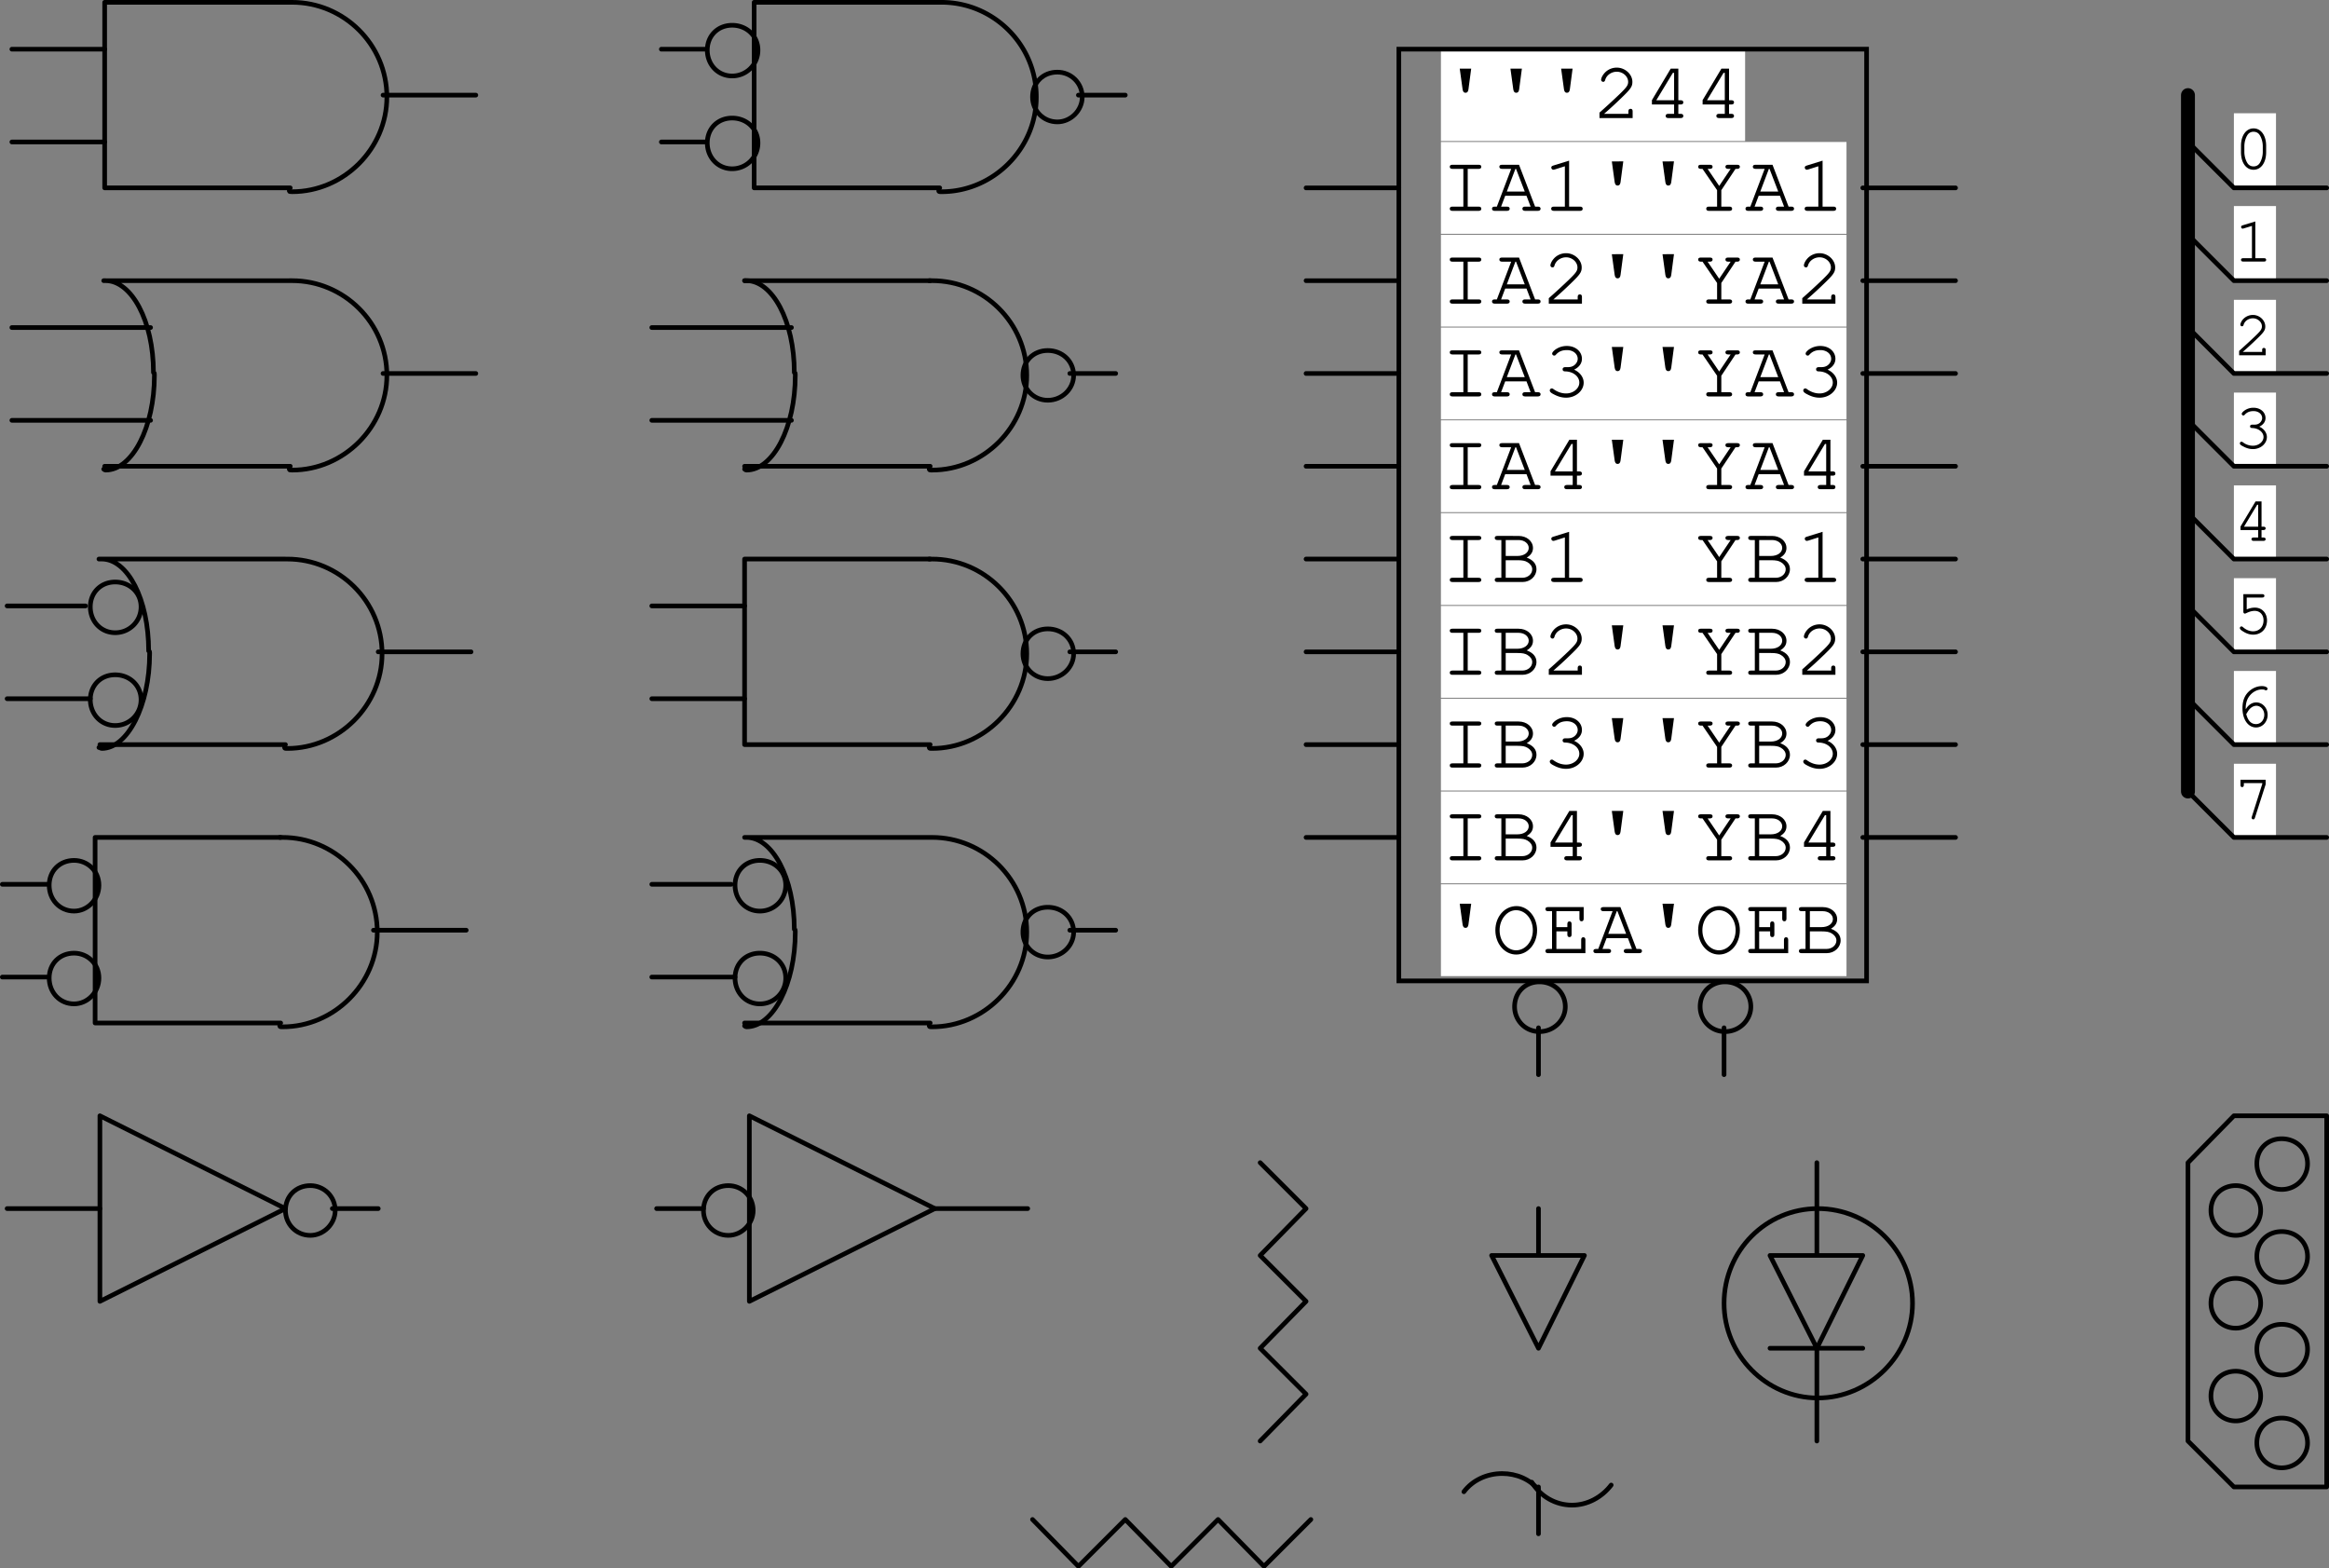 <svg xmlns="http://www.w3.org/2000/svg" xmlns:xlink="http://www.w3.org/1999/xlink" width="292.183" height="196.696"><rect width="100%" height="100%" fill="#808080" stroke="none"/><defs><path id="a" d="m2.36-6.203.359 2.61c.047.28.156.421.36.421.218 0 .327-.125.374-.422l.344-2.61zm0 0"/><path id="b" d="M1.39-.531a46.871 46.871 0 0 0 2.048-1.875c1.296-1.235 1.5-1.531 1.5-2.14 0-.954-.922-1.782-1.954-1.782-.64 0-1.234.281-1.625.781-.203.25-.343.563-.343.75 0 .125.109.25.265.25.125 0 .203-.078.25-.25.172-.594.782-1.016 1.453-1.016.766 0 1.422.594 1.422 1.266 0 .438-.187.688-1.14 1.61A81.063 81.063 0 0 1 .906-.766l-.094.079V0H4.97v-.828c0-.219-.078-.328-.266-.328-.172 0-.266.11-.266.328v.297zm0 0"/><path id="c" d="M3.813-1.703v1.172h-.735c-.203 0-.328.094-.328.265 0 .172.125.266.328.266h1.563c.218 0 .328-.094.328-.266 0-.171-.11-.265-.328-.265h-.297v-1.172h.297c.218 0 .328-.094.328-.266 0-.172-.11-.265-.328-.265h-.297v-3.97H3.39L1.03-2.25v.547zm0-.531H1.578l2.078-3.438h.156Zm0 0"/><path id="d" d="M3.36-5.266h1.374c.22 0 .329-.093.329-.265 0-.172-.11-.25-.329-.25H1.438c-.22 0-.329.078-.329.25s.11.265.329.265h1.375V-.53H1.437c-.218 0-.328.094-.328.265 0 .172.11.266.329.266h3.296c.22 0 .329-.094.329-.266 0-.171-.11-.265-.329-.265H3.36zm0 0"/><path id="e" d="m4.375-1.89.516 1.359h-.704c-.203 0-.328.094-.328.265 0 .172.125.266.329.266h1.609c.219 0 .344-.094.344-.266 0-.171-.11-.265-.344-.265h-.344l-2.016-5.25H1.313c-.235 0-.344.078-.344.25s.125.265.344.265h1.14L.656-.53H.375c-.219 0-.328.094-.328.265 0 .172.125.266.328.266h1.547c.219 0 .344-.094.344-.266 0-.171-.11-.265-.344-.265h-.734l.515-1.36zm-.219-.532h-2.25l1.078-2.844h.079Zm0 0"/><path id="f" d="m3.36-6.297-1.97.61c-.202.062-.265.125-.265.265s.125.266.25.266c.016 0 .125-.032.172-.032l1.281-.406V-.53H1.453c-.234 0-.344.094-.344.265 0 .172.125.266.344.266h3.281c.22 0 .329-.094.329-.266 0-.171-.11-.265-.329-.265H3.36zm0 0"/><path id="g" d="m3.375-2.594 1.781-2.672h.219c.203 0 .328-.093.328-.265 0-.172-.125-.25-.328-.25h-1.14c-.22 0-.344.078-.344.25s.125.265.343.265h.313L3.109-3.125l-1.453-2.14h.282c.218 0 .343-.094.343-.266 0-.172-.11-.25-.344-.25H.798c-.203 0-.328.078-.328.25s.125.265.328.265h.219l1.828 2.672V-.53H1.813c-.22 0-.329.094-.329.265 0 .172.11.266.329.266h2.593c.203 0 .328-.094.328-.266 0-.171-.125-.265-.328-.265H3.375Zm0 0"/><path id="h" d="M2.875-3.672c-.219 0-.328.11-.328.266 0 .172.11.265.328.265.984.016 1.766.625 1.766 1.407C4.64-1 3.89-.375 2.984-.375c-.562 0-1.093-.188-1.593-.547A.305.305 0 0 0 1.187-1c-.14 0-.25.11-.25.25 0 .156.125.297.5.484.532.282 1.016.422 1.547.422 1.204 0 2.204-.86 2.204-1.89 0-.672-.485-1.313-1.204-1.625.625-.297.985-.782.985-1.36 0-.922-.813-1.61-1.875-1.61a2.47 2.47 0 0 0-1.485.47c-.234.187-.375.359-.375.484s.11.25.25.25c.094 0 .157-.031.204-.094.375-.422.796-.593 1.406-.593.765 0 1.344.468 1.344 1.093 0 .328-.188.64-.485.844-.25.156-.453.203-.86.203zm0 0"/><path id="i" d="M1.219-.531h-.5C.5-.531.39-.437.39-.266.39-.094.5 0 .719 0h3.156c.969 0 1.75-.719 1.75-1.61 0-.656-.422-1.156-1.219-1.452.532-.313.782-.704.782-1.204 0-.859-.782-1.515-1.813-1.515H.719c-.219 0-.328.078-.328.25s.109.265.328.265h.5zm.547-2.735v-2H3.39c.718 0 1.265.438 1.265.985 0 .593-.593 1.015-1.437 1.015zm0 2.735v-2.203h1.468c.625 0 .954.062 1.266.25.375.218.594.546.594.89C5.094-1 4.547-.53 3.844-.53zm0 0"/><path id="j" d="M3.125-5.906c-1.5 0-2.656 1.328-2.656 3.031S1.64.172 3.079.172c1.468 0 2.624-1.344 2.624-3.047 0-1.672-1.156-3.031-2.578-3.031zm-.063.515c1.172 0 2.11 1.11 2.11 2.516 0 1.39-.938 2.516-2.094 2.516C1.938-.36 1-1.484 1-2.875c0-1.375.938-2.516 2.063-2.516Zm0 0"/><path id="k" d="M1.766-2.734H3.14v.406c0 .203.093.312.265.312.172 0 .266-.109.266-.312v-1.328c0-.219-.094-.328-.266-.328-.172 0-.265.109-.265.328v.39H1.766v-2h2.89v.938c0 .219.094.328.266.328.172 0 .266-.11.266-.328v-1.453H.718c-.218 0-.327.078-.327.25s.109.265.328.265h.5V-.53h-.5C.5-.531.39-.437.39-.266.39-.094.5 0 .719 0h4.687v-1.672c0-.203-.093-.328-.265-.328-.172 0-.266.125-.266.328v1.14h-3.11Zm0 0"/><path id="l" d="M1.5-2.156c-.016-.078-.016-.156-.016-.188 0-.5.141-1 .375-1.344C2.25-4.28 2.891-4.64 3.5-4.64c.156 0 .266.016.36.047.078.047.109.063.156.063a.197.197 0 0 0 .203-.203c0-.188-.313-.329-.703-.329-.547 0-1.079.204-1.532.579-.609.515-.906 1.218-.906 2.187 0 1.422.703 2.422 1.703 2.422.813 0 1.453-.703 1.453-1.594 0-.843-.64-1.547-1.421-1.547-.532 0-1.016.313-1.313.86zm.047.61c.203-.329.281-.47.406-.61.25-.281.563-.438.86-.438.546 0 1 .5 1 1.125 0 .657-.438 1.172-1.032 1.172-.61 0-1-.39-1.234-1.25zm0 0"/><path id="m" d="M1.61-4.531h1.937c.187 0 .281-.078.281-.219 0-.125-.094-.203-.281-.203h-2.36v2.203c0 .14.079.234.204.234.046 0 .093-.03.203-.078.36-.172.687-.265 1.015-.265.657 0 1.11.484 1.11 1.187 0 .813-.531 1.375-1.313 1.375-.453 0-.89-.187-1.281-.531-.078-.063-.11-.078-.172-.078a.197.197 0 0 0-.203.203c0 .125.11.25.406.422.407.265.828.406 1.266.406 1.015 0 1.734-.734 1.734-1.781 0-.938-.64-1.61-1.515-1.61-.344 0-.625.063-1.032.22zm0 0"/><path id="n" d="M3.047-1.36v.938h-.578c-.172 0-.266.078-.266.203 0 .14.094.219.266.219h1.25c.156 0 .265-.078.265-.219 0-.125-.093-.203-.265-.203h-.25v-.937h.25c.172 0 .265-.079.265-.22 0-.124-.093-.202-.265-.202h-.25v-3.172h-.75L.829-1.797v.438zm0-.421H1.266l1.656-2.75h.125zm0 0"/><path id="o" d="M2.297-2.938c-.172 0-.266.079-.266.22 0 .124.094.202.266.202C3.078-2.5 3.719-2 3.719-1.39c0 .594-.61 1.094-1.328 1.094a2.04 2.04 0 0 1-1.266-.437.333.333 0 0 0-.188-.063c-.093 0-.187.094-.187.203 0 .125.11.235.406.375.422.235.813.344 1.235.344.968 0 1.75-.688 1.75-1.516 0-.53-.375-1.046-.954-1.296.5-.235.782-.626.782-1.079 0-.734-.64-1.296-1.5-1.296a1.91 1.91 0 0 0-1.172.375c-.203.156-.313.296-.313.39 0 .11.094.203.204.203a.192.192 0 0 0 .156-.078c.297-.328.64-.469 1.125-.469.61 0 1.078.375 1.078.875 0 .25-.156.516-.39.672-.204.125-.36.156-.688.156zm0 0"/><path id="p" d="M1.11-.422a41.7 41.7 0 0 0 1.64-1.5c1.031-.984 1.188-1.219 1.188-1.703 0-.766-.72-1.438-1.547-1.438-.516 0-1 .235-1.313.625-.156.204-.266.454-.266.61 0 .094.094.187.204.187.109 0 .171-.062.203-.187.14-.485.625-.813 1.172-.813.593 0 1.125.47 1.125 1 0 .36-.141.563-.907 1.297A73.715 73.715 0 0 1 .72-.609l-.063.062V0h3.328v-.672c0-.172-.078-.25-.218-.25-.141 0-.22.078-.22.25v.25zm0 0"/><path id="q" d="m2.688-5.031-1.579.484c-.156.047-.203.094-.203.219 0 .11.094.203.188.203.031 0 .11-.016.14-.031l1.032-.313v4.047h-1.11c-.172 0-.265.078-.265.203 0 .14.093.219.265.219h2.625c.188 0 .266-.078.266-.219 0-.125-.078-.203-.266-.203H2.687Zm0 0"/><path id="r" d="M3.563-4.438 2.25-.313c-.016.047-.031.079-.031.11 0 .125.094.219.203.219.125 0 .172-.063.219-.204l1.343-4.187v-.578H.828v.656c0 .172.063.266.203.266s.219-.094.219-.266v-.234h2.313zm0 0"/><path id="s" d="M4.047-2.875c0-1.297-.64-2.188-1.578-2.188-.938 0-1.578.891-1.578 2.188v.797C.89-.766 1.53.125 2.469.125c.937 0 1.578-.89 1.578-2.203zm-2.734.047c0-.516.156-1.047.39-1.406a.871.871 0 0 1 .766-.407c.328 0 .594.141.765.407.235.359.391.89.391 1.406v.719c0 .5-.156 1.046-.39 1.406a.871.871 0 0 1-.766.406.871.871 0 0 1-.766-.406c-.234-.36-.39-.906-.39-1.406Zm0 0"/></defs><path fill="none" stroke="#000" stroke-linecap="round" stroke-linejoin="round" stroke-miterlimit="10" stroke-width=".582" d="M36.412.29H13.131v23.278h23.281"/><path fill="none" stroke="#000" stroke-linecap="round" stroke-linejoin="round" stroke-miterlimit="10" stroke-width=".582" d="M36.29 23.932c0 .117.122.117.36.117 6.48 0 11.883-5.399 11.883-11.88 0-6.6-5.402-11.878-11.883-11.878h-.36M1.49 6.17h11.64M1.49 17.81h11.64m34.923-5.878h11.64M36.29 58.85c0 .12.122.12.36.12 6.48 0 11.883-5.402 11.883-11.882 0-6.598-5.402-11.88-11.883-11.88h-.36M48.053 46.85h11.64m-46.683 12s.12.12.242.12c3.36 0 6.12-5.402 6.12-11.882 0-.239 0-.36-.12-.36M13.13 35.209h23.282M13.13 58.49h23.282M1.49 41.088h17.402M1.49 52.728h17.402m.36-6c0-6.48-2.762-11.52-6-11.52h-.242M117.892.29h-23.28v23.278h23.28"/><path fill="none" stroke="#000" stroke-linecap="round" stroke-linejoin="round" stroke-miterlimit="10" stroke-width=".582" d="M117.771 23.932c0 .117.121.117.36.117 6.48 0 11.879-5.399 11.879-11.88 0-6.6-5.399-11.878-11.88-11.878h-.359M82.97 17.81h5.762m52.438-5.878h-5.88M82.97 6.17h5.762m6.36.12c0-1.8-1.442-3.12-3.239-3.12-1.8 0-3.12 1.32-3.12 3.12 0 1.798 1.32 3.24 3.12 3.24a3.228 3.228 0 0 0 3.239-3.24zm0 11.642c0-1.801-1.442-3.122-3.239-3.122-1.8 0-3.12 1.32-3.12 3.122 0 1.796 1.32 3.238 3.12 3.238a3.228 3.228 0 0 0 3.239-3.238zm0 0"/><path fill="none" stroke="#000" stroke-linecap="round" stroke-linejoin="round" stroke-miterlimit="10" stroke-width=".582" d="M135.771 12.17c0-1.801-1.441-3.121-3.12-3.121-1.798 0-3.118 1.32-3.118 3.12 0 1.68 1.32 3.122 3.117 3.122 1.68 0 3.121-1.442 3.121-3.121zm-19.199 116.52c0 .12.121.12.36.12 6.48 0 11.878-5.402 11.878-11.878 0-6.602-5.398-11.883-11.878-11.883h-.36m-23.16 23.641s.121.12.238.12c3.36 0 6.121-5.402 6.121-11.878 0-.243 0-.364-.12-.364m-6.239-11.519h23.281M99.65 116.568c0-6.48-2.758-11.52-6-11.52h-.238m-1.199 17.52H81.77m9.962-11.636h-9.96"/><path fill="none" stroke="#000" stroke-linecap="round" stroke-linejoin="round" stroke-miterlimit="10" stroke-width=".582" d="M98.572 111.049c0-1.801-1.441-3.117-3.242-3.117-1.797 0-3.117 1.316-3.117 3.117 0 1.8 1.32 3.242 3.117 3.242a3.23 3.23 0 0 0 3.242-3.242zm0 11.641c0-1.801-1.441-3.122-3.242-3.122-1.797 0-3.117 1.32-3.117 3.121s1.32 3.243 3.117 3.243a3.23 3.23 0 0 0 3.242-3.243zm41.398-6h-5.757m.48.242c0-1.801-1.441-3.122-3.242-3.122-1.8 0-3.121 1.32-3.121 3.122 0 1.68 1.32 3.117 3.121 3.117 1.8 0 3.242-1.438 3.242-3.117zM93.412 128.33h23.281m-104.16 11.64v23.278L35.81 151.61zm34.918 11.641h-5.758"/><path fill="none" stroke="#000" stroke-linecap="round" stroke-linejoin="round" stroke-miterlimit="10" stroke-width=".582" d="M42.053 151.85c0-1.801-1.442-3.122-3.121-3.122-1.801 0-3.122 1.32-3.122 3.121 0 1.68 1.32 3.122 3.122 3.122 1.68 0 3.12-1.442 3.12-3.122zm-41.161-.239h11.641M94.01 139.97v23.278l23.28-11.637zm-11.637 11.641h5.879"/><path fill="none" stroke="#000" stroke-linecap="round" stroke-linejoin="round" stroke-miterlimit="10" stroke-width=".582" d="M94.49 151.85c0-1.801-1.437-3.122-3.117-3.122-1.8 0-3.121 1.32-3.121 3.121 0 1.68 1.32 3.122 3.12 3.122 1.68 0 3.118-1.442 3.118-3.122zm22.8-.239h11.642M116.693 70.13H93.412v23.278h23.281"/><path fill="none" stroke="#000" stroke-linecap="round" stroke-linejoin="round" stroke-miterlimit="10" stroke-width=".582" d="M116.572 93.771c0 .118.121.118.36.118 6.48 0 11.878-5.399 11.878-11.88 0-6.6-5.398-11.878-11.878-11.878h-.36M81.771 76.01h11.641M81.771 87.65h11.641m46.558-5.879h-5.757"/><path fill="none" stroke="#000" stroke-linecap="round" stroke-linejoin="round" stroke-miterlimit="10" stroke-width=".582" d="M134.693 82.01c0-1.801-1.441-3.121-3.242-3.121-1.8 0-3.121 1.32-3.121 3.12 0 1.68 1.32 3.122 3.121 3.122 1.8 0 3.242-1.442 3.242-3.121zm-99.48 23.039H11.932v23.28h23.28"/><path fill="none" stroke="#000" stroke-linecap="round" stroke-linejoin="round" stroke-miterlimit="10" stroke-width=".582" d="M35.092 128.69c0 .12.12.12.359.12 6.48 0 11.879-5.402 11.879-11.878 0-6.602-5.398-11.883-11.879-11.883h-.36M.29 122.568h5.88m52.32-5.878H46.853M.29 110.932h5.88m6.242.117c0-1.801-1.441-3.117-3.121-3.117-1.8 0-3.121 1.316-3.121 3.117 0 1.8 1.32 3.242 3.12 3.242 1.68 0 3.122-1.442 3.122-3.242zm0 11.641c0-1.801-1.441-3.122-3.121-3.122-1.8 0-3.121 1.32-3.121 3.121s1.32 3.243 3.12 3.243c1.68 0 3.122-1.442 3.122-3.243zm104.16-63.84c0 .12.121.12.36.12 6.48 0 11.878-5.402 11.878-11.882 0-6.598-5.398-11.88-11.878-11.88h-.36M93.412 58.85s.121.12.238.12c3.36 0 6.121-5.402 6.121-11.882 0-.239 0-.36-.12-.36m-.001 0c0-6.48-2.758-11.52-6-11.52h-.238m-11.641 17.52h17.52m-17.52-11.64h17.52m40.679 5.762h-5.757"/><path fill="none" stroke="#000" stroke-linecap="round" stroke-linejoin="round" stroke-miterlimit="10" stroke-width=".582" d="M134.693 47.088c0-1.797-1.441-3.117-3.242-3.117-1.8 0-3.121 1.32-3.121 3.117 0 1.683 1.32 3.12 3.121 3.12 1.8 0 3.242-1.437 3.242-3.12zM93.412 58.49h23.281M93.412 35.209h23.281m-81 58.562c0 .118.117.118.36.118 6.48 0 11.879-5.399 11.879-11.88 0-6.6-5.399-11.878-11.88-11.878h-.359m-23.281 23.64c.121 0 .238.118.36.118 3.238 0 6-5.399 6-11.88 0-.238 0-.359-.122-.359m-6.117-11.52H35.81M18.65 81.65c0-6.48-2.64-11.52-5.879-11.52h-.359M11.33 87.65H.892m9.84-11.64H.892"/><path fill="none" stroke="#000" stroke-linecap="round" stroke-linejoin="round" stroke-miterlimit="10" stroke-width=".582" d="M17.693 76.13c0-1.8-1.441-3.12-3.242-3.12-1.8 0-3.121 1.32-3.121 3.12 0 1.802 1.32 3.239 3.121 3.239 1.8 0 3.242-1.437 3.242-3.238zm0 11.641c0-1.8-1.441-3.12-3.242-3.12-1.8 0-3.121 1.32-3.121 3.12 0 1.797 1.32 3.239 3.121 3.239a3.23 3.23 0 0 0 3.242-3.239zm41.399-6H47.45M12.533 93.408H35.81m128.043-69.84h11.637m58.203 0h11.637m-81.477 11.641h11.637m58.203 0h11.637M163.853 46.85h11.637m58.203 0h11.637m-81.477 11.64h11.637m58.203 0h11.637m-81.477 11.64h11.637m58.203 0h11.637m-81.477 11.641h11.637m58.203 0h11.637m-81.477 11.637h11.637m58.203 0h11.637m-81.477 11.641h11.637m58.203 0h11.637m-48.957 21.241c0-1.8-1.441-3.12-3.242-3.12s-3.121 1.32-3.121 3.12c0 1.68 1.32 3.118 3.12 3.118 1.802 0 3.243-1.437 3.243-3.117zm23.277 0c0-1.8-1.437-3.12-3.238-3.12-1.8 0-3.121 1.32-3.121 3.12 0 1.68 1.32 3.118 3.121 3.118 1.8 0 3.238-1.437 3.238-3.117zm-26.64 8.52v-5.878m23.28 5.878v-5.878"/><path fill="#fff" d="M180.771 17.69h38.16V6.17h-38.16zm0 0"/><use xlink:href="#a" width="100%" height="100%" x="229.801" y="60.8" transform="translate(-49.03 -45.99)"/><use xlink:href="#a" width="100%" height="100%" x="236.161" y="60.8" transform="translate(-49.03 -45.99)"/><use xlink:href="#a" width="100%" height="100%" x="242.521" y="60.8" transform="translate(-49.03 -45.99)"/><use xlink:href="#b" width="100%" height="100%" x="248.881" y="60.8" transform="translate(-49.03 -45.99)"/><use xlink:href="#c" width="100%" height="100%" x="255.241" y="60.8" transform="translate(-49.03 -45.99)"/><use xlink:href="#c" width="100%" height="100%" x="261.601" y="60.8" transform="translate(-49.03 -45.99)"/><path fill="#fff" d="M180.771 29.33h50.88V17.81h-50.88zm0 0"/><use xlink:href="#d" width="100%" height="100%" x="229.801" y="72.44" transform="translate(-49.03 -45.99)"/><use xlink:href="#e" width="100%" height="100%" x="236.161" y="72.44" transform="translate(-49.03 -45.99)"/><use xlink:href="#f" width="100%" height="100%" x="242.521" y="72.44" transform="translate(-49.03 -45.99)"/><use xlink:href="#a" width="100%" height="100%" x="248.881" y="72.44" transform="translate(-49.03 -45.99)"/><use xlink:href="#a" width="100%" height="100%" x="255.241" y="72.44" transform="translate(-49.03 -45.99)"/><use xlink:href="#g" width="100%" height="100%" x="261.601" y="72.44" transform="translate(-49.03 -45.99)"/><use xlink:href="#e" width="100%" height="100%" x="267.961" y="72.44" transform="translate(-49.03 -45.99)"/><use xlink:href="#f" width="100%" height="100%" x="274.321" y="72.44" transform="translate(-49.03 -45.99)"/><path fill="#fff" d="M180.771 40.97h50.88V29.452h-50.88zm0 0"/><use xlink:href="#d" width="100%" height="100%" x="229.801" y="84.08" transform="translate(-49.03 -45.99)"/><use xlink:href="#e" width="100%" height="100%" x="236.161" y="84.08" transform="translate(-49.03 -45.99)"/><use xlink:href="#b" width="100%" height="100%" x="242.521" y="84.08" transform="translate(-49.03 -45.99)"/><use xlink:href="#a" width="100%" height="100%" x="248.881" y="84.08" transform="translate(-49.03 -45.99)"/><use xlink:href="#a" width="100%" height="100%" x="255.241" y="84.08" transform="translate(-49.03 -45.99)"/><use xlink:href="#g" width="100%" height="100%" x="261.601" y="84.08" transform="translate(-49.03 -45.99)"/><use xlink:href="#e" width="100%" height="100%" x="267.961" y="84.08" transform="translate(-49.03 -45.99)"/><use xlink:href="#b" width="100%" height="100%" x="274.321" y="84.08" transform="translate(-49.03 -45.99)"/><path fill="#fff" d="M180.771 52.611h50.88V41.088h-50.88zm0 0"/><use xlink:href="#d" width="100%" height="100%" x="229.801" y="95.72" transform="translate(-49.03 -45.99)"/><use xlink:href="#e" width="100%" height="100%" x="236.161" y="95.72" transform="translate(-49.03 -45.99)"/><use xlink:href="#h" width="100%" height="100%" x="242.521" y="95.72" transform="translate(-49.03 -45.99)"/><use xlink:href="#a" width="100%" height="100%" x="248.881" y="95.72" transform="translate(-49.03 -45.99)"/><use xlink:href="#a" width="100%" height="100%" x="255.241" y="95.72" transform="translate(-49.03 -45.99)"/><use xlink:href="#g" width="100%" height="100%" x="261.601" y="95.72" transform="translate(-49.03 -45.99)"/><use xlink:href="#e" width="100%" height="100%" x="267.961" y="95.72" transform="translate(-49.03 -45.99)"/><use xlink:href="#h" width="100%" height="100%" x="274.321" y="95.72" transform="translate(-49.03 -45.99)"/><path fill="#fff" d="M180.771 64.248h50.88v-11.52h-50.88zm0 0"/><use xlink:href="#d" width="100%" height="100%" x="229.801" y="107.36" transform="translate(-49.03 -45.99)"/><use xlink:href="#e" width="100%" height="100%" x="236.161" y="107.36" transform="translate(-49.03 -45.99)"/><use xlink:href="#c" width="100%" height="100%" x="242.521" y="107.36" transform="translate(-49.03 -45.99)"/><use xlink:href="#a" width="100%" height="100%" x="248.881" y="107.36" transform="translate(-49.03 -45.99)"/><use xlink:href="#a" width="100%" height="100%" x="255.241" y="107.36" transform="translate(-49.03 -45.99)"/><use xlink:href="#g" width="100%" height="100%" x="261.601" y="107.36" transform="translate(-49.03 -45.99)"/><use xlink:href="#e" width="100%" height="100%" x="267.961" y="107.36" transform="translate(-49.03 -45.99)"/><use xlink:href="#c" width="100%" height="100%" x="274.321" y="107.36" transform="translate(-49.03 -45.99)"/><path fill="#fff" d="M180.771 75.889h50.88v-11.52h-50.88zm0 0"/><use xlink:href="#d" width="100%" height="100%" x="229.801" y="119" transform="translate(-49.03 -45.99)"/><use xlink:href="#i" width="100%" height="100%" x="236.161" y="119" transform="translate(-49.03 -45.99)"/><use xlink:href="#f" width="100%" height="100%" x="242.521" y="119" transform="translate(-49.03 -45.99)"/><use xlink:href="#g" width="100%" height="100%" x="261.601" y="119" transform="translate(-49.03 -45.99)"/><use xlink:href="#i" width="100%" height="100%" x="267.961" y="119" transform="translate(-49.03 -45.99)"/><use xlink:href="#f" width="100%" height="100%" x="274.321" y="119" transform="translate(-49.03 -45.99)"/><path fill="#fff" d="M180.771 87.53h50.88V76.01h-50.88zm0 0"/><use xlink:href="#d" width="100%" height="100%" x="229.801" y="130.64" transform="translate(-49.03 -45.99)"/><use xlink:href="#i" width="100%" height="100%" x="236.161" y="130.64" transform="translate(-49.03 -45.99)"/><use xlink:href="#b" width="100%" height="100%" x="242.521" y="130.64" transform="translate(-49.03 -45.99)"/><use xlink:href="#a" width="100%" height="100%" x="248.881" y="130.64" transform="translate(-49.03 -45.99)"/><use xlink:href="#a" width="100%" height="100%" x="255.241" y="130.64" transform="translate(-49.03 -45.99)"/><use xlink:href="#g" width="100%" height="100%" x="261.601" y="130.64" transform="translate(-49.03 -45.99)"/><use xlink:href="#i" width="100%" height="100%" x="267.961" y="130.64" transform="translate(-49.03 -45.99)"/><use xlink:href="#b" width="100%" height="100%" x="274.321" y="130.64" transform="translate(-49.03 -45.99)"/><path fill="#fff" d="M180.771 99.17h50.88V87.65h-50.88zm0 0"/><use xlink:href="#d" width="100%" height="100%" x="229.801" y="142.28" transform="translate(-49.03 -45.99)"/><use xlink:href="#i" width="100%" height="100%" x="236.161" y="142.28" transform="translate(-49.03 -45.99)"/><use xlink:href="#h" width="100%" height="100%" x="242.521" y="142.28" transform="translate(-49.03 -45.99)"/><use xlink:href="#a" width="100%" height="100%" x="248.881" y="142.28" transform="translate(-49.03 -45.99)"/><use xlink:href="#a" width="100%" height="100%" x="255.241" y="142.28" transform="translate(-49.03 -45.99)"/><use xlink:href="#g" width="100%" height="100%" x="261.601" y="142.28" transform="translate(-49.03 -45.99)"/><use xlink:href="#i" width="100%" height="100%" x="267.961" y="142.28" transform="translate(-49.03 -45.99)"/><use xlink:href="#h" width="100%" height="100%" x="274.321" y="142.28" transform="translate(-49.03 -45.99)"/><path fill="#fff" d="M180.771 110.81h50.88V99.29h-50.88zm0 0"/><use xlink:href="#d" width="100%" height="100%" x="229.801" y="153.92" transform="translate(-49.03 -45.99)"/><use xlink:href="#i" width="100%" height="100%" x="236.161" y="153.92" transform="translate(-49.03 -45.99)"/><use xlink:href="#c" width="100%" height="100%" x="242.521" y="153.92" transform="translate(-49.03 -45.99)"/><use xlink:href="#a" width="100%" height="100%" x="248.881" y="153.92" transform="translate(-49.03 -45.99)"/><use xlink:href="#a" width="100%" height="100%" x="255.241" y="153.92" transform="translate(-49.03 -45.99)"/><use xlink:href="#g" width="100%" height="100%" x="261.601" y="153.92" transform="translate(-49.03 -45.99)"/><use xlink:href="#i" width="100%" height="100%" x="267.961" y="153.92" transform="translate(-49.03 -45.99)"/><use xlink:href="#c" width="100%" height="100%" x="274.321" y="153.92" transform="translate(-49.03 -45.99)"/><path fill="#fff" d="M180.771 122.451h50.88v-11.52h-50.88zm0 0"/><use xlink:href="#a" width="100%" height="100%" x="229.801" y="165.56" transform="translate(-49.03 -45.99)"/><use xlink:href="#j" width="100%" height="100%" x="236.161" y="165.56" transform="translate(-49.03 -45.99)"/><use xlink:href="#k" width="100%" height="100%" x="242.521" y="165.56" transform="translate(-49.03 -45.99)"/><use xlink:href="#e" width="100%" height="100%" x="248.881" y="165.56" transform="translate(-49.03 -45.99)"/><use xlink:href="#a" width="100%" height="100%" x="255.241" y="165.56" transform="translate(-49.03 -45.99)"/><use xlink:href="#j" width="100%" height="100%" x="261.601" y="165.56" transform="translate(-49.03 -45.99)"/><use xlink:href="#k" width="100%" height="100%" x="267.961" y="165.56" transform="translate(-49.03 -45.99)"/><use xlink:href="#i" width="100%" height="100%" x="274.321" y="165.56" transform="translate(-49.03 -45.99)"/><path fill="none" stroke="#000" stroke-linecap="round" stroke-miterlimit="10" stroke-width=".582" d="M175.49 123.049h58.68V6.169h-58.68Zm0 0"/><path fill="#fff" d="M280.252 93.53h5.281v-9.36h-5.281zm0 0"/><use xlink:href="#l" width="100%" height="100%" x="329.281" y="137.12" transform="translate(-49.03 -45.99)"/><path fill="#fff" d="M280.252 81.889h5.281v-9.36h-5.281zm0 0"/><use xlink:href="#m" width="100%" height="100%" x="329.281" y="125.48" transform="translate(-49.03 -45.99)"/><path fill="#fff" d="M280.252 70.248h5.281v-9.36h-5.281zm0 0"/><use xlink:href="#n" width="100%" height="100%" x="329.281" y="113.84" transform="translate(-49.03 -45.99)"/><path fill="#fff" d="M280.252 58.611h5.281v-9.363h-5.281zm0 0"/><use xlink:href="#o" width="100%" height="100%" x="329.281" y="102.2" transform="translate(-49.03 -45.99)"/><path fill="#fff" d="M280.252 46.97h5.281v-9.359h-5.281zm0 0"/><use xlink:href="#p" width="100%" height="100%" x="329.281" y="90.56" transform="translate(-49.03 -45.99)"/><path fill="#fff" d="M280.252 35.209h5.281v-9.36h-5.281zm0 0"/><use xlink:href="#q" width="100%" height="100%" x="329.281" y="78.8" transform="translate(-49.03 -45.99)"/><path fill="#fff" d="M280.252 105.17h5.281v-9.36h-5.281zm0 0"/><use xlink:href="#r" width="100%" height="100%" x="329.281" y="148.76" transform="translate(-49.03 -45.99)"/><path fill="#fff" d="M280.252 23.568h5.281v-9.36h-5.281zm0 0"/><use xlink:href="#s" width="100%" height="100%" x="329.281" y="67.16" transform="translate(-49.03 -45.99)"/><path fill="none" stroke="#000" stroke-linecap="round" stroke-linejoin="round" stroke-miterlimit="10" stroke-width="1.745" d="M274.49 99.29V11.933"/><path fill="none" stroke="#000" stroke-linecap="round" stroke-linejoin="round" stroke-miterlimit="10" stroke-width=".582" d="m274.49 17.81 5.762 5.758h11.64m-17.402 5.883 5.762 5.758h11.64m-17.402 5.879 5.762 5.761h11.64m-17.402 5.879 5.762 5.762h11.64m-17.402 5.879 5.762 5.762h11.64M274.49 76.01l5.762 5.761h11.64M274.49 87.65l5.762 5.758h11.64M274.49 99.29l5.762 5.759h11.64m-98.882 46.562v5.88h5.761l-5.761 11.64-5.88-11.64h5.88zm96.48-5.641c0-1.8-1.437-3.12-3.238-3.12s-3.121 1.32-3.121 3.12c0 1.801 1.32 3.239 3.12 3.239a3.224 3.224 0 0 0 3.24-3.238zm-5.879 5.88c0-1.801-1.441-3.122-3.12-3.122-1.798 0-3.118 1.32-3.118 3.121 0 1.68 1.32 3.122 3.117 3.122 1.68 0 3.121-1.442 3.121-3.122zm5.879 5.761c0-1.8-1.437-3.12-3.238-3.12s-3.121 1.32-3.121 3.12c0 1.797 1.32 3.238 3.12 3.238 1.802 0 3.24-1.44 3.24-3.238zm-5.879 5.879c0-1.8-1.441-3.121-3.12-3.121-1.798 0-3.118 1.32-3.118 3.121 0 1.68 1.32 3.121 3.117 3.121 1.68 0 3.121-1.441 3.121-3.12zm5.879 5.758c0-1.797-1.437-3.117-3.238-3.117s-3.121 1.32-3.121 3.117c0 1.8 1.32 3.242 3.12 3.242a3.226 3.226 0 0 0 3.24-3.242zm-5.879 5.882c0-1.8-1.441-3.12-3.12-3.12-1.798 0-3.118 1.32-3.118 3.12 0 1.68 1.32 3.118 3.117 3.118 1.68 0 3.121-1.438 3.121-3.117zm5.879 5.88c0-1.801-1.437-3.121-3.238-3.121s-3.121 1.32-3.121 3.12c0 1.68 1.32 3.122 3.12 3.122 1.802 0 3.24-1.442 3.24-3.121zm0 0"/><path fill="none" stroke="#000" stroke-linecap="round" stroke-linejoin="round" stroke-miterlimit="10" stroke-width=".582" d="M291.892 139.97h-11.64l-5.762 5.88v34.921l5.762 5.758h11.64zm-63.96 5.88v11.64h5.761l-5.761 11.64-5.88-11.64h5.88zm-5.879 23.28h11.64m-5.761 0v11.641"/><path fill="none" stroke="#000" stroke-linecap="round" stroke-linejoin="round" stroke-miterlimit="10" stroke-width=".582" d="M239.932 163.49c0-6.601-5.399-11.879-11.88-11.879-6.48 0-11.761 5.278-11.761 11.88 0 6.48 5.281 11.878 11.762 11.878 6.48 0 11.879-5.398 11.879-11.879zm-81.84-17.64 5.761 5.761-5.761 5.88 5.761 5.757-5.761 5.883 5.761 5.758-5.761 5.882m6.359 9.84-5.879 5.88-5.762-5.88-5.878 5.88-5.762-5.88-5.88 5.88-5.757-5.88m63.477-3.722c-1.078-1.32-2.758-2.04-4.559-2.04-1.918 0-3.719.84-4.8 2.282"/><path fill="none" stroke="#000" stroke-linecap="round" stroke-linejoin="round" stroke-miterlimit="10" stroke-width=".582" d="M192.17 185.932c1.082 1.796 3 2.878 5.043 2.878 1.918 0 3.719-.96 4.918-2.52m-9.121.24v5.878"/></svg>
